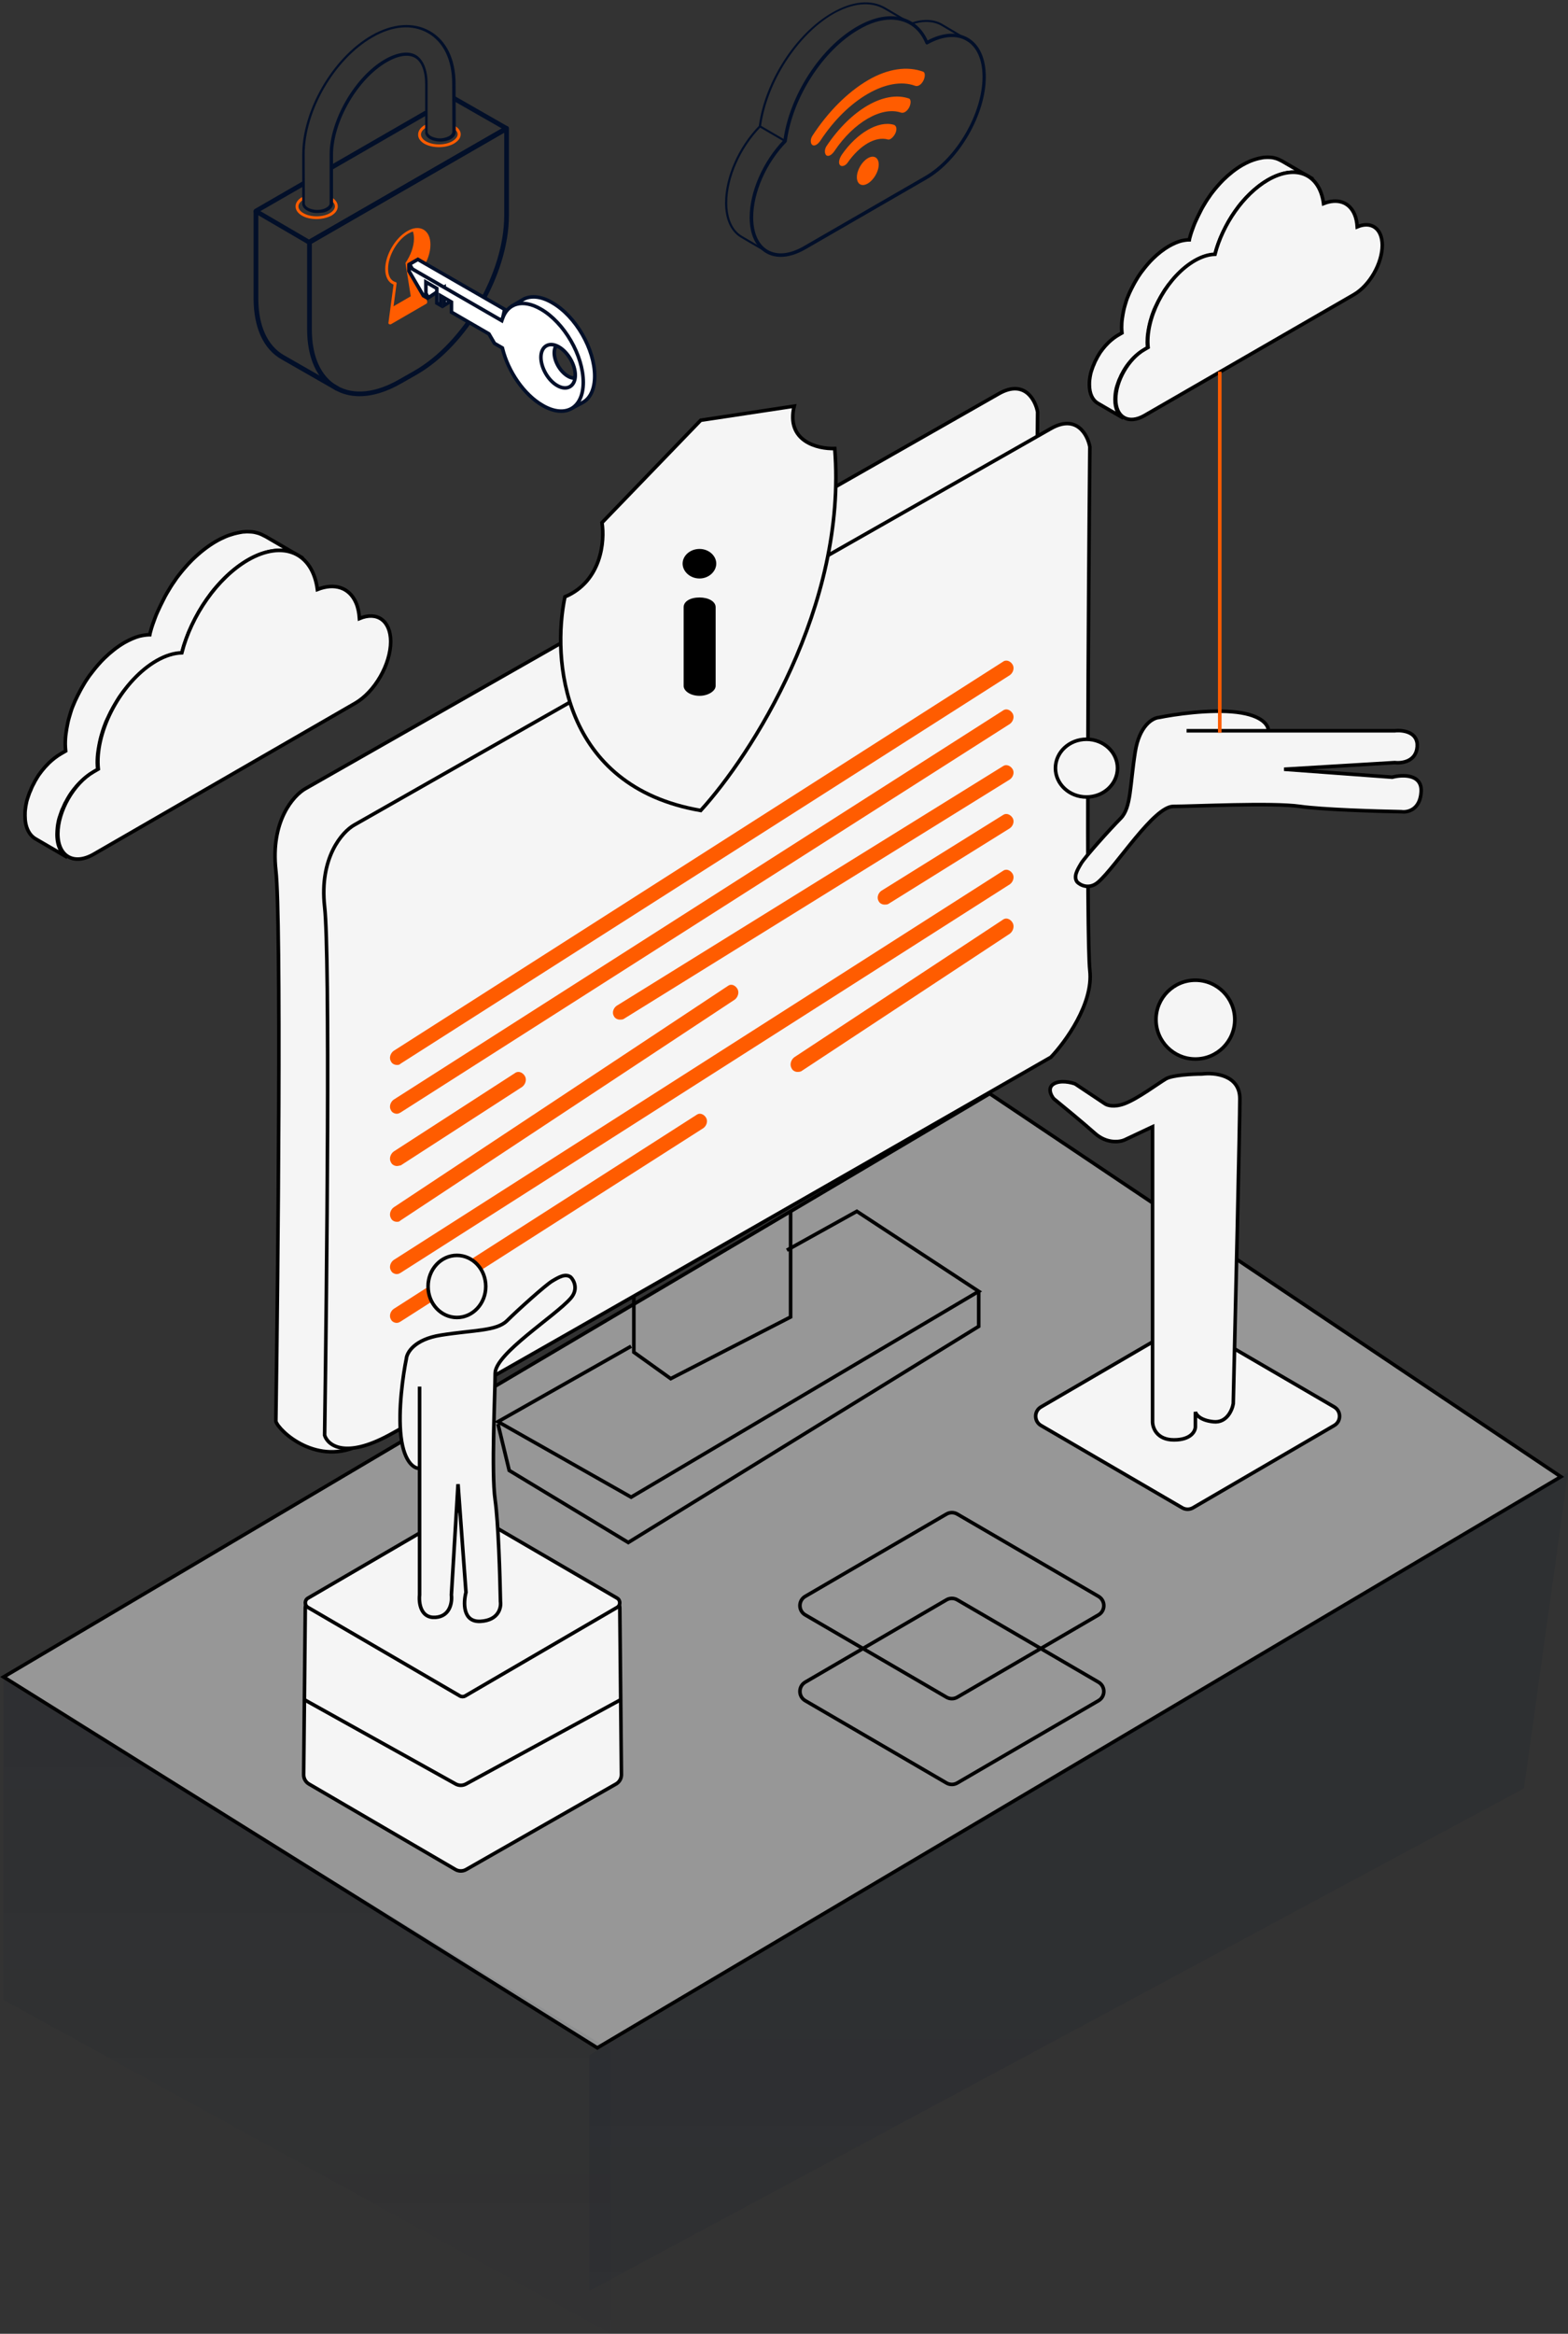 <svg width="439" height="653" viewBox="0 0 439 653" fill="none" xmlns="http://www.w3.org/2000/svg">
<rect x="0" y="0" width="439" height="653" fill="#333333" stroke="none"/>
<path d="M1 469.221L277.085 306L437 413.19L167.234 573L1 469.221Z" fill="white" fill-opacity="0.49" stroke="black"/>
<path d="M85.533 220.651L279.647 110.158C286.787 106.093 289.859 111.851 290.502 115.238C290.077 160.112 289.481 252.148 290.502 261.292C291.524 270.436 283.691 281.189 279.647 285.423C223.244 317.809 113.524 397.44 101.264 404.044C89.004 410.648 78.084 400.445 77.232 397.694C77.871 354.301 78.765 257.228 77.232 243.512C75.7 229.795 82.128 222.556 85.533 220.651Z" fill="#f5f5f5" stroke="black"/>
<path d="M99.226 230.802L294.226 119.915C301.399 115.836 304.485 121.614 305.131 125.013C304.704 170.048 304.105 262.411 305.131 271.588C306.158 280.765 298.289 291.556 294.226 295.805C237.565 328.306 121.164 394.966 108.848 401.594C96.532 408.222 91.742 404.356 90.887 401.594C91.528 358.046 92.427 267.51 90.887 253.744C89.348 239.979 95.805 232.714 99.226 230.802Z" fill="#f5f5f5" stroke="black"/>
<path d="M177.458 362.955V378.355L187.785 385.747L221.347 368.499V338.932" stroke="black"/>
<path d="M176.702 376.68L139.42 397.794L176.702 418.907L274.014 361.325L239.891 338.932L220.303 349.808" stroke="black"/>
<path d="M139.42 398.429L142.565 411.433L175.899 431.59L274.014 371.12V361.367" stroke="black"/>
<path d="M111.081 297.97C110.49 297.97 109.751 297.643 109.455 296.989C108.863 296.008 109.307 294.7 110.194 294.045L280.836 185.132C281.723 184.478 282.906 184.968 283.497 185.95C284.089 186.931 283.645 188.239 282.758 188.893L112.116 297.643C111.821 297.97 111.525 297.97 111.081 297.97Z" fill="#FF5C00"/>
<path d="M111.081 311.627C110.49 311.627 109.751 311.299 109.455 310.645C108.863 309.664 109.307 308.356 110.194 307.702L280.836 198.788C281.723 198.134 282.906 198.625 283.497 199.606C284.089 200.587 283.645 201.895 282.758 202.549L112.116 311.299C111.821 311.463 111.525 311.627 111.081 311.627Z" fill="#FF5C00"/>
<path d="M111.131 326.253C110.524 326.253 109.765 325.915 109.462 325.239C108.855 324.225 109.31 322.873 110.221 322.197L144.215 300.228C145.125 299.552 146.339 300.059 146.946 301.073C147.553 302.087 147.098 303.439 146.188 304.115L112.194 326.084C111.89 326.084 111.587 326.253 111.131 326.253Z" fill="#FF5C00"/>
<path d="M173.527 285.292C172.928 285.292 172.178 284.97 171.879 284.327C171.28 283.362 171.729 282.076 172.628 281.433L280.797 214.387C281.696 213.743 282.895 214.226 283.494 215.19C284.093 216.155 283.644 217.441 282.745 218.085L174.576 285.131C174.276 285.292 173.826 285.292 173.527 285.292Z" fill="#FF5C00"/>
<path d="M111.056 341.858C110.472 341.858 109.743 341.524 109.451 340.856C108.868 339.853 109.305 338.516 110.181 337.847L203.826 275.842C204.701 275.173 205.868 275.674 206.451 276.677C207.035 277.68 206.597 279.017 205.722 279.686L112.077 341.524C111.785 341.858 111.493 341.858 111.056 341.858Z" fill="#FF5C00"/>
<path d="M247.637 253.108C247.042 253.108 246.298 252.787 246 252.144C245.405 251.18 245.852 249.895 246.744 249.252L280.817 228.043C281.71 227.4 282.901 227.882 283.496 228.846C284.091 229.81 283.644 231.095 282.752 231.738L248.679 252.947C248.381 253.108 247.935 253.108 247.637 253.108Z" fill="#FF5C00"/>
<path d="M111.081 356.49C110.49 356.49 109.751 356.163 109.455 355.509C108.863 354.527 109.307 353.219 110.194 352.565L280.836 243.651C281.723 242.997 282.906 243.488 283.497 244.469C284.089 245.45 283.645 246.758 282.758 247.413L112.116 356.163C111.821 356.326 111.525 356.49 111.081 356.49Z" fill="#FF5C00"/>
<path d="M111.055 370.144C110.472 370.144 109.743 369.82 109.451 369.173C108.868 368.203 109.305 366.909 110.18 366.262L195.049 311.92C195.924 311.273 197.09 311.758 197.673 312.728C198.257 313.699 197.819 314.992 196.944 315.639L112.076 369.82C111.784 369.982 111.493 370.144 111.055 370.144Z" fill="#FF5C00"/>
<path d="M223.258 299.922C222.661 299.922 221.916 299.581 221.618 298.899C221.021 297.877 221.469 296.513 222.363 295.832L280.811 257.318C281.705 256.637 282.898 257.148 283.495 258.17C284.091 259.193 283.644 260.556 282.749 261.238L224.302 299.751C223.854 299.922 223.556 299.922 223.258 299.922Z" fill="#FF5C00"/>
<path d="M168.535 146.244L196.184 117.589L222.351 113.637C219.981 123.518 228.934 125.658 233.707 125.494C237.262 169.76 210.173 211.458 196.184 226.773C157.08 220.054 154.546 184.12 158.166 166.994C168.436 162.646 169.358 151.349 168.535 146.244Z" fill="#f5f5f5" stroke="black"/>
<path d="M195.852 167.176C193.251 167.176 191.401 168.274 191.401 169.893V191.916C191.401 193.304 193.251 194.691 195.852 194.691C198.337 194.691 200.36 193.304 200.36 191.916V169.892C200.36 168.274 198.337 167.176 195.852 167.176Z" fill="black"/>
<path d="M195.852 153.594C193.193 153.594 191.112 155.501 191.112 157.698C191.112 159.895 193.193 161.86 195.852 161.86C198.453 161.86 200.535 159.895 200.535 157.698C200.535 155.501 198.453 153.594 195.852 153.594Z" fill="black"/>
<path d="M264.99 423.639L225.451 446.667C223.464 447.825 223.464 450.695 225.451 451.852L264.99 474.88C265.923 475.424 267.077 475.424 268.01 474.88L307.549 451.852C309.536 450.695 309.536 447.825 307.549 446.667L268.01 423.639C267.077 423.096 265.923 423.096 264.99 423.639Z" stroke="black"/>
<path d="M330.99 370.639L291.451 393.667C289.464 394.825 289.464 397.695 291.451 398.852L330.99 421.88C331.923 422.424 333.077 422.424 334.01 421.88L373.549 398.852C375.536 397.695 375.536 394.825 373.549 393.667L334.01 370.639C333.077 370.096 331.923 370.096 330.99 370.639Z" fill="#f5f5f5" stroke="black"/>
<path d="M264.99 447.639L225.451 470.667C223.464 471.825 223.464 474.695 225.451 475.852L264.99 498.88C265.923 499.424 267.077 499.424 268.01 498.88L307.549 475.852C309.536 474.695 309.536 471.825 307.549 470.667L268.01 447.639C267.077 447.096 265.923 447.096 264.99 447.639Z" stroke="black"/>
<path d="M85.017 496.548L85.471 449.93C85.487 448.284 86.826 446.959 88.471 446.959H170.529C172.175 446.959 173.513 448.284 173.529 449.93L173.983 496.529C173.993 497.616 173.414 498.625 172.469 499.164L130.503 523.102C129.573 523.633 128.43 523.627 127.505 523.087L86.505 499.169C85.575 498.626 85.007 497.626 85.017 496.548Z" fill="#f5f5f5" stroke="black"/>
<path d="M128.745 422.399L86.225 447.163C85.232 447.741 85.232 449.177 86.225 449.755L128.745 474.519C129.212 474.791 129.788 474.791 130.255 474.519L172.774 449.755C173.768 449.177 173.768 447.741 172.774 447.163L130.255 422.399C129.788 422.127 129.212 422.127 128.745 422.399Z" fill="#f5f5f5" stroke="black"/>
<path d="M85 475.459L127.557 499.155C128.455 499.656 129.548 499.661 130.451 499.169L174 475.459" stroke="black"/>
<path d="M119.85 359.947C119.85 364.778 123.497 368.635 127.925 368.635C132.352 368.635 136 364.778 136 359.947C136 355.116 132.352 351.26 127.925 351.26C123.497 351.26 119.85 355.116 119.85 359.947Z" fill="#f5f5f5" stroke="black"/>
<path d="M159.793 363.247C162.01 360.703 160.659 358.204 159.793 357.343C158.309 356.236 156.451 357.343 154.595 358.45C152.738 359.557 144.942 366.568 141.972 369.52C139.002 372.472 132.691 372.103 123.41 373.579C115.985 374.759 113.881 378.498 113.757 380.22C112.891 384.402 111.381 394.611 112.272 401.99C113.163 409.37 116.108 410.969 117.47 410.846V446.269C117.222 448.482 117.767 452.836 121.925 452.541C126.083 452.246 126.627 448.236 126.38 446.269L128.236 415.274L130.463 445.531C129.721 448.359 129.498 453.943 134.547 453.648C139.596 453.353 140.363 449.835 140.116 448.113C139.992 441.226 139.522 425.901 138.631 419.702C137.517 411.953 138.631 389.814 138.631 384.279C138.631 378.744 155.37 368.323 159.793 363.247Z" fill="#f5f5f5"/>
<path d="M117.47 387.969V410.846M117.47 410.846V446.269C117.222 448.482 117.767 452.836 121.925 452.541C126.083 452.246 126.627 448.236 126.38 446.269L128.236 415.274L130.463 445.531C129.721 448.359 129.498 453.943 134.547 453.648C139.596 453.353 140.363 449.835 140.116 448.113C139.992 441.226 139.522 425.901 138.631 419.702C137.517 411.953 138.631 389.814 138.631 384.279C138.631 378.744 155.37 368.323 159.793 363.247C162.01 360.703 160.659 358.204 159.793 357.343C158.309 356.236 156.451 357.343 154.595 358.45C152.738 359.557 144.942 366.568 141.972 369.52C139.002 372.472 132.691 372.103 123.41 373.579C115.985 374.759 113.881 378.498 113.757 380.22C112.891 384.402 111.381 394.611 112.272 401.99C113.163 409.37 116.108 410.969 117.47 410.846Z" stroke="black"/>
<path d="M304.187 206.85C309.018 206.85 312.875 210.497 312.875 214.925C312.875 219.353 309.018 223 304.187 223C299.356 223 295.5 219.353 295.5 214.925C295.5 210.497 299.356 206.85 304.187 206.85Z" fill="#f5f5f5" stroke="black"/>
<path d="M307.487 246.793C304.943 249.01 302.444 247.659 301.584 246.793C300.477 245.309 301.584 243.451 302.69 241.595C303.797 239.738 310.808 231.942 313.76 228.972C316.712 226.002 316.343 219.691 317.819 210.41C319 202.985 322.739 200.881 324.461 200.757C328.642 199.891 338.851 198.381 346.231 199.272C353.61 200.163 355.209 203.108 355.086 204.47L390.509 204.47C392.723 204.222 397.077 204.767 396.782 208.925C396.486 213.083 392.477 213.627 390.509 213.38L359.514 215.236L389.771 217.463C392.6 216.721 398.184 216.498 397.888 221.547C397.593 226.596 394.076 227.363 392.354 227.116C385.466 226.992 370.141 226.522 363.942 225.631C356.193 224.517 334.054 225.631 328.519 225.631C322.985 225.631 312.564 242.37 307.487 246.793Z" fill="#f5f5f5"/>
<path d="M332.209 204.47L355.086 204.47M355.086 204.47L390.509 204.47C392.723 204.222 397.077 204.767 396.782 208.925C396.486 213.083 392.477 213.627 390.509 213.38L359.514 215.236L389.771 217.463C392.6 216.721 398.184 216.498 397.888 221.547C397.593 226.596 394.076 227.363 392.354 227.116C385.466 226.992 370.141 226.522 363.942 225.631C356.193 224.517 334.054 225.631 328.519 225.631C322.985 225.631 312.564 242.37 307.487 246.793C304.943 249.01 302.444 247.659 301.584 246.793C300.477 245.309 301.584 243.451 302.69 241.595C303.797 239.738 310.808 231.942 313.76 228.972C316.712 226.002 316.343 219.691 317.819 210.41C319 202.985 322.739 200.881 324.461 200.757C328.642 199.891 338.851 198.381 346.231 199.272C353.61 200.163 355.209 203.108 355.086 204.47Z" stroke="black"/>
<path d="M347.129 307.423C347.129 300.782 340.058 300.044 336.522 300.505C333.909 300.505 328.222 300.782 326.377 301.889C324.071 303.272 318.537 307.423 314.848 308.806C311.897 309.913 309.929 309.267 309.314 308.806L301.014 303.272C299.784 302.811 296.863 302.165 295.019 303.272C293.174 304.379 294.25 306.5 295.019 307.423C297.478 309.421 303.227 314.155 306.547 317.107C309.868 320.058 313.465 319.566 314.848 318.951L322.688 315.262V397.808C322.688 399.499 323.887 402.881 328.683 402.881C333.479 402.881 334.678 400.422 334.678 399.192V395.041C334.832 395.81 336.061 397.439 339.75 397.808C343.44 398.177 344.977 394.58 345.284 392.736C345.899 367.065 347.129 314.063 347.129 307.423Z" fill="#f5f5f5" stroke="black"/>
<circle r="11.029" transform="matrix(-1 0 0 1 334.678 285.289)" fill="#f5f5f5" stroke="black"/>
<path d="M74.398 150.13C74.342 150.13 74.342 150.074 74.286 150.074C73.949 149.906 73.613 149.738 73.277 149.57C72.94 149.401 72.604 149.289 72.267 149.177C71.931 149.065 71.538 149.009 71.146 148.897C70.753 148.841 70.361 148.785 69.968 148.785C69.52 148.785 69.127 148.729 68.679 148.785C68.174 148.785 67.725 148.841 67.221 148.953C66.66 149.065 66.099 149.177 65.483 149.345C64.754 149.57 63.969 149.794 63.184 150.13C62.286 150.523 61.333 150.971 60.38 151.532C58.081 152.878 55.894 154.616 53.82 156.635C53.091 157.364 52.362 158.149 51.689 158.934C51.128 159.55 50.624 160.223 50.119 160.84C49.67 161.401 49.222 162.018 48.829 162.634C48.437 163.195 48.044 163.756 47.708 164.317C47.371 164.877 47.035 165.438 46.699 165.999C46.362 166.559 46.082 167.12 45.801 167.681C45.521 168.242 45.241 168.802 44.96 169.363C44.68 169.924 44.456 170.484 44.175 171.045C43.895 171.606 43.671 172.223 43.447 172.783C43.222 173.4 42.998 174.017 42.774 174.634C42.549 175.307 42.325 175.979 42.157 176.652C42.045 176.989 41.989 177.269 41.933 177.605C41.877 177.605 41.82 177.605 41.708 177.605C41.316 177.605 40.923 177.662 40.475 177.718C40.026 177.774 39.522 177.886 39.017 177.998C38.4 178.166 37.783 178.39 37.11 178.671C36.325 179.007 35.54 179.4 34.755 179.848C32.849 180.97 30.999 182.428 29.26 184.11C28.644 184.727 28.027 185.343 27.466 186.016C27.017 186.521 26.569 187.082 26.12 187.642C25.728 188.147 25.391 188.595 24.999 189.1C24.663 189.549 24.382 190.053 24.046 190.502C23.765 190.95 23.485 191.399 23.205 191.904C22.924 192.352 22.7 192.801 22.42 193.305C22.195 193.754 21.915 194.259 21.691 194.707C21.466 195.156 21.242 195.66 21.018 196.109C20.794 196.614 20.625 197.062 20.401 197.567C20.177 198.072 20.009 198.576 19.84 199.137C19.672 199.698 19.504 200.258 19.336 200.819C19.168 201.436 18.999 202.053 18.887 202.725C18.719 203.511 18.607 204.239 18.495 205.024C18.326 206.09 18.27 207.211 18.27 208.221C18.27 208.893 18.326 209.51 18.383 210.127L17.037 210.912C15.859 211.585 14.738 212.482 13.672 213.491C13.28 213.884 12.944 214.276 12.551 214.669C12.271 215.005 11.99 215.342 11.71 215.678C11.486 215.958 11.261 216.295 11.037 216.575C10.813 216.856 10.645 217.136 10.476 217.416C10.308 217.697 10.14 217.977 9.972 218.257C9.804 218.538 9.635 218.818 9.523 219.098C9.355 219.379 9.243 219.659 9.075 219.939C8.963 220.22 8.794 220.5 8.682 220.837C8.57 221.117 8.458 221.453 8.29 221.734C8.178 222.07 8.065 222.351 7.953 222.687C7.841 223.023 7.729 223.36 7.617 223.696C7.505 224.089 7.392 224.481 7.336 224.874C7.224 225.322 7.168 225.827 7.112 226.276C7 226.948 7 227.621 7 228.238C7 231.378 8.121 233.621 9.916 234.686L18.887 239.901C17.093 238.836 15.971 236.649 15.971 233.453C15.971 232.836 16.027 232.163 16.084 231.49C16.14 231.042 16.196 230.593 16.308 230.088C16.364 229.696 16.476 229.303 16.588 228.911C16.7 228.574 16.812 228.238 16.925 227.902C17.037 227.565 17.149 227.285 17.261 226.948C17.373 226.668 17.485 226.332 17.654 226.051C17.766 225.771 17.934 225.491 18.046 225.154C18.158 224.874 18.326 224.593 18.495 224.313C18.663 224.033 18.775 223.752 18.943 223.472C19.111 223.192 19.28 222.911 19.448 222.631C19.616 222.351 19.84 222.07 20.009 221.79C20.233 221.509 20.457 221.173 20.681 220.893C20.962 220.556 21.242 220.22 21.523 219.883C21.859 219.491 22.251 219.098 22.644 218.706C23.709 217.697 24.831 216.799 26.008 216.127L27.354 215.342C27.298 214.725 27.242 214.108 27.242 213.435C27.242 212.37 27.298 211.304 27.466 210.239C27.578 209.51 27.69 208.725 27.859 207.94C27.971 207.323 28.139 206.707 28.307 206.034C28.475 205.473 28.644 204.912 28.812 204.352C28.98 203.847 29.148 203.342 29.372 202.782C29.541 202.277 29.765 201.772 29.989 201.324C30.214 200.819 30.438 200.37 30.662 199.922C30.887 199.473 31.111 198.969 31.391 198.52C31.615 198.072 31.896 197.567 32.176 197.118C32.456 196.67 32.737 196.165 33.017 195.717C33.297 195.212 33.634 194.763 33.97 194.315C34.307 193.81 34.699 193.305 35.092 192.857C35.54 192.296 35.989 191.735 36.438 191.231C36.998 190.558 37.615 189.941 38.232 189.324C39.97 187.642 41.82 186.184 43.727 185.063C44.512 184.614 45.297 184.222 46.082 183.885C46.755 183.605 47.371 183.381 47.988 183.213C48.493 183.1 48.941 182.988 49.446 182.932C49.839 182.876 50.287 182.82 50.68 182.82C50.736 182.82 50.792 182.82 50.904 182.82C50.96 182.484 51.072 182.203 51.128 181.867C51.297 181.194 51.521 180.521 51.745 179.848C51.969 179.232 52.194 178.615 52.418 177.998C52.642 177.437 52.867 176.82 53.147 176.26C53.371 175.699 53.651 175.138 53.932 174.578C54.212 174.017 54.493 173.456 54.773 172.895C55.053 172.335 55.39 171.774 55.67 171.213C56.007 170.653 56.343 170.092 56.679 169.531C57.072 168.97 57.408 168.41 57.801 167.849C58.249 167.232 58.642 166.672 59.09 166.055C59.595 165.382 60.1 164.765 60.66 164.148C61.333 163.363 62.062 162.578 62.791 161.849C64.866 159.831 67.053 158.093 69.352 156.747C70.305 156.186 71.202 155.738 72.155 155.345C72.94 155.009 73.669 154.784 74.454 154.56C75.071 154.392 75.632 154.28 76.192 154.168C76.697 154.112 77.201 154.055 77.65 153.999C78.099 153.999 78.547 153.999 78.94 153.999C79.332 153.999 79.725 154.055 80.117 154.111C80.51 154.168 80.846 154.28 81.239 154.392C81.575 154.504 81.912 154.616 82.248 154.784C82.584 154.953 82.921 155.065 83.257 155.289C83.313 155.289 83.313 155.345 83.369 155.345L74.398 150.13Z" fill="#f5f5f5" stroke="black" stroke-miterlimit="10"/>
<path d="M69.407 156.69C79.331 150.971 87.518 154.672 88.864 164.933C93.573 163.083 97.779 164.26 99.685 168.69C100.246 169.979 100.526 171.493 100.639 173.063C105.573 170.989 109.33 173.624 109.386 179.455C109.386 185.848 104.956 193.585 99.405 196.782L26.232 239.003C20.681 242.199 16.195 239.62 16.195 233.284C16.195 226.948 20.625 219.154 26.176 215.958L27.521 215.173C27.465 214.556 27.409 213.939 27.409 213.267C27.353 202.837 34.698 190.165 43.782 184.894C46.305 183.437 48.716 182.708 50.903 182.652C53.538 172.278 60.828 161.681 69.407 156.69Z" fill="#f5f5f5" stroke="black" stroke-miterlimit="10"/>
<path d="M358.979 45.098C358.934 45.098 358.934 45.053 358.889 45.053C358.619 44.918 358.35 44.783 358.08 44.649C357.811 44.514 357.541 44.424 357.272 44.334C357.003 44.245 356.688 44.2 356.374 44.11C356.06 44.065 355.745 44.02 355.431 44.02C355.072 44.02 354.757 43.975 354.398 44.02C353.994 44.02 353.635 44.065 353.23 44.155C352.781 44.245 352.332 44.334 351.838 44.469C351.254 44.649 350.626 44.828 349.997 45.098C349.279 45.412 348.515 45.771 347.752 46.22C345.911 47.298 344.159 48.69 342.498 50.307C341.914 50.891 341.33 51.52 340.791 52.148C340.342 52.642 339.938 53.181 339.534 53.675C339.174 54.124 338.815 54.618 338.501 55.112C338.186 55.561 337.872 56.01 337.603 56.459C337.333 56.908 337.064 57.357 336.794 57.806C336.525 58.256 336.3 58.705 336.076 59.154C335.851 59.603 335.627 60.052 335.402 60.501C335.178 60.95 334.998 61.399 334.773 61.848C334.549 62.297 334.369 62.791 334.19 63.24C334.01 63.734 333.83 64.228 333.651 64.722C333.471 65.261 333.292 65.8 333.157 66.339C333.067 66.608 333.022 66.833 332.977 67.102C332.932 67.102 332.887 67.102 332.798 67.102C332.483 67.102 332.169 67.147 331.81 67.192C331.45 67.237 331.046 67.327 330.642 67.417C330.148 67.551 329.654 67.731 329.115 67.956C328.486 68.225 327.858 68.539 327.229 68.899C325.702 69.797 324.22 70.964 322.828 72.311C322.334 72.805 321.84 73.299 321.391 73.838C321.032 74.243 320.673 74.692 320.313 75.141C319.999 75.545 319.73 75.904 319.415 76.308C319.146 76.668 318.921 77.072 318.652 77.431C318.427 77.79 318.203 78.15 317.978 78.554C317.754 78.913 317.574 79.272 317.349 79.676C317.17 80.036 316.945 80.44 316.766 80.799C316.586 81.158 316.406 81.562 316.227 81.922C316.047 82.326 315.912 82.685 315.733 83.089C315.553 83.493 315.418 83.898 315.284 84.347C315.149 84.796 315.014 85.245 314.88 85.694C314.745 86.188 314.61 86.682 314.52 87.221C314.386 87.849 314.296 88.433 314.206 89.062C314.071 89.915 314.026 90.813 314.026 91.622C314.026 92.16 314.071 92.654 314.116 93.148L313.038 93.777C312.095 94.316 311.197 95.035 310.344 95.843C310.03 96.157 309.76 96.472 309.446 96.786C309.221 97.055 308.997 97.325 308.772 97.594C308.593 97.819 308.413 98.088 308.233 98.313C308.054 98.537 307.919 98.762 307.784 98.986C307.65 99.211 307.515 99.436 307.38 99.66C307.245 99.885 307.111 100.109 307.021 100.334C306.886 100.558 306.796 100.783 306.662 101.007C306.572 101.232 306.437 101.456 306.347 101.726C306.257 101.95 306.168 102.22 306.033 102.444C305.943 102.714 305.853 102.938 305.763 103.208C305.674 103.477 305.584 103.747 305.494 104.016C305.404 104.33 305.314 104.645 305.269 104.959C305.18 105.318 305.135 105.723 305.09 106.082C305 106.621 305 107.16 305 107.654C305 110.168 305.898 111.965 307.335 112.818L314.52 116.994C313.083 116.141 312.185 114.39 312.185 111.83C312.185 111.336 312.23 110.797 312.275 110.258C312.32 109.899 312.365 109.54 312.455 109.135C312.499 108.821 312.589 108.507 312.679 108.192C312.769 107.923 312.859 107.654 312.949 107.384C313.038 107.115 313.128 106.89 313.218 106.621C313.308 106.396 313.398 106.127 313.532 105.902C313.622 105.678 313.757 105.453 313.847 105.184C313.937 104.959 314.071 104.735 314.206 104.51C314.341 104.285 314.431 104.061 314.565 103.836C314.7 103.612 314.835 103.387 314.969 103.163C315.104 102.938 315.284 102.714 315.418 102.489C315.598 102.265 315.778 101.995 315.957 101.771C316.182 101.501 316.406 101.232 316.631 100.962C316.9 100.648 317.215 100.334 317.529 100.019C318.382 99.211 319.28 98.493 320.224 97.954L321.301 97.325C321.256 96.831 321.212 96.337 321.212 95.798C321.212 94.945 321.256 94.091 321.391 93.238C321.481 92.654 321.571 92.026 321.705 91.397C321.795 90.903 321.93 90.409 322.065 89.87C322.199 89.421 322.334 88.972 322.469 88.523C322.604 88.119 322.738 87.715 322.918 87.266C323.053 86.862 323.232 86.457 323.412 86.098C323.592 85.694 323.771 85.335 323.951 84.975C324.13 84.616 324.31 84.212 324.535 83.853C324.714 83.493 324.939 83.089 325.163 82.73C325.388 82.371 325.612 81.967 325.837 81.607C326.061 81.203 326.331 80.844 326.6 80.485C326.87 80.081 327.184 79.676 327.499 79.317C327.858 78.868 328.217 78.419 328.576 78.015C329.025 77.476 329.519 76.982 330.013 76.488C331.405 75.141 332.887 73.973 334.414 73.075C335.043 72.716 335.672 72.401 336.3 72.132C336.839 71.907 337.333 71.728 337.827 71.593C338.231 71.503 338.591 71.413 338.995 71.368C339.309 71.324 339.668 71.279 339.983 71.279C340.028 71.279 340.073 71.279 340.162 71.279C340.207 71.009 340.297 70.785 340.342 70.515C340.477 69.976 340.656 69.438 340.836 68.899C341.016 68.405 341.195 67.911 341.375 67.417C341.554 66.968 341.734 66.474 341.959 66.025C342.138 65.575 342.363 65.126 342.587 64.677C342.812 64.228 343.036 63.779 343.261 63.33C343.486 62.881 343.755 62.432 343.979 61.983C344.249 61.534 344.518 61.085 344.788 60.636C345.102 60.187 345.372 59.737 345.686 59.288C346.045 58.794 346.36 58.345 346.719 57.851C347.123 57.312 347.527 56.819 347.976 56.325C348.515 55.696 349.099 55.067 349.683 54.483C351.344 52.867 353.096 51.475 354.937 50.397C355.7 49.948 356.419 49.589 357.182 49.274C357.811 49.005 358.395 48.825 359.023 48.645C359.517 48.511 359.966 48.421 360.416 48.331C360.82 48.286 361.224 48.241 361.583 48.196C361.942 48.196 362.302 48.196 362.616 48.196C362.93 48.196 363.245 48.241 363.559 48.286C363.873 48.331 364.143 48.421 364.457 48.511C364.727 48.6 364.996 48.69 365.266 48.825C365.535 48.96 365.804 49.05 366.074 49.229C366.119 49.229 366.119 49.274 366.164 49.274L358.979 45.098Z" fill="#f5f5f5" stroke="black" stroke-miterlimit="10"/>
<path d="M354.981 50.352C362.929 45.772 369.486 48.735 370.564 56.953C374.336 55.471 377.704 56.414 379.231 59.962C379.68 60.995 379.904 62.208 379.994 63.465C383.946 61.803 386.955 63.914 387 68.584C387 73.704 383.452 79.901 379.006 82.461L320.402 116.276C315.956 118.836 312.364 116.77 312.364 111.695C312.364 106.621 315.911 100.379 320.357 97.819L321.435 97.19C321.39 96.696 321.345 96.202 321.345 95.663C321.3 87.311 327.183 77.162 334.458 72.94C336.479 71.773 338.41 71.189 340.161 71.144C342.272 62.836 348.11 54.349 354.981 50.352Z" fill="#f5f5f5" stroke="black" stroke-miterlimit="10"/>
<line x1="341.5" y1="104" x2="341.5" y2="205" stroke="#FF5C00"/>
<path d="M115.479 64.421C115.744 65.057 115.903 65.851 115.903 66.751C115.903 68.975 114.95 71.517 113.52 73.582L115.003 82.901L109.707 85.973L109.125 90.368L119.186 84.543L117.756 75.488C117.756 75.488 120.351 69.77 120.086 67.81C119.451 62.727 115.479 64.421 115.479 64.421Z" fill="#FF5C00"/>
<path d="M94.14 109.324C94.14 109.324 83.391 103.181 78.784 100.534C73.754 97.674 71 91.638 71 83.536V58.967H72.324V83.536C72.324 91.108 74.865 96.721 79.472 99.369C84.079 102.016 94.828 108.159 94.828 108.159L94.14 109.324Z" fill="#020f29"/>
<path d="M100.653 110.86C98.111 110.86 95.781 110.277 93.716 109.059C88.739 106.2 85.985 100.163 85.985 92.115V67.757C85.985 67.545 86.091 67.281 86.303 67.175L141.478 35.351C141.69 35.245 141.955 35.245 142.167 35.351C142.379 35.457 142.484 35.669 142.484 35.933V60.291C142.484 76.653 130.941 96.616 116.697 104.823L112.408 107.259C108.278 109.642 104.307 110.86 100.653 110.86ZM87.309 68.181V92.168C87.309 99.687 89.798 105.3 94.405 107.947C99.011 110.595 105.154 109.959 111.773 106.147L116.062 103.711C129.882 95.715 141.161 76.282 141.161 60.344V37.151L87.309 68.181Z" fill="#020f29"/>
<path d="M118.957 31.005L92.351 46.346L93.012 47.492L119.618 32.152L118.957 31.005Z" fill="#020f29"/>
<path d="M86.515 68.445C86.409 68.445 86.303 68.392 86.197 68.34L71.318 59.656C71.106 59.55 71 59.338 71 59.073C71 58.861 71.106 58.596 71.318 58.491L84.609 50.813L85.244 51.978L72.906 59.073L86.515 67.016L140.472 35.933L126.758 28.097L127.393 26.932L142.114 35.351C142.325 35.457 142.431 35.669 142.431 35.933C142.431 36.145 142.325 36.41 142.114 36.516L86.832 68.392C86.779 68.392 86.674 68.445 86.515 68.445Z" fill="#020f29"/>
<path d="M109.125 90.738C109.072 90.738 108.966 90.738 108.914 90.685C108.808 90.579 108.702 90.473 108.755 90.314L110.184 79.618C108.702 79.036 107.854 77.447 107.854 75.276C107.854 71.411 110.608 66.645 113.997 64.686C115.691 63.68 117.333 63.521 118.604 64.262C119.822 65.004 120.51 66.433 120.51 68.446C120.51 70.669 119.663 73.158 118.127 75.382L119.61 84.543C119.61 84.702 119.557 84.861 119.398 84.966L109.337 90.791C109.284 90.685 109.231 90.738 109.125 90.738ZM116.803 64.58C116.062 64.58 115.215 64.845 114.368 65.321C111.19 67.122 108.649 71.57 108.649 75.223C108.649 77.183 109.39 78.559 110.767 78.93C110.979 78.983 111.085 79.195 111.032 79.354L109.655 89.573L118.762 84.331L117.333 75.276C117.333 75.17 117.333 75.064 117.386 75.011C118.815 72.946 119.716 70.458 119.716 68.393C119.716 66.698 119.186 65.48 118.18 64.898C117.756 64.686 117.333 64.58 116.803 64.58Z" fill="#FF5C00"/>
<path d="M122.892 41.174C121.41 41.174 119.927 40.856 118.815 40.221C117.703 39.586 117.015 38.633 117.068 37.627C117.068 36.568 117.809 35.561 119.133 34.873L119.504 35.561C118.445 36.144 117.862 36.885 117.862 37.627C117.862 38.315 118.339 39.003 119.239 39.533C121.251 40.698 124.587 40.698 126.599 39.533C127.605 38.95 128.135 38.262 128.135 37.574C128.135 36.938 127.711 36.356 126.864 35.879L127.287 35.191C128.399 35.826 128.982 36.673 128.982 37.574C128.982 38.58 128.293 39.48 127.023 40.221C125.858 40.856 124.375 41.174 122.892 41.174Z" fill="#FF5C00"/>
<path d="M88.632 61.299C87.15 61.299 85.667 60.981 84.555 60.346C83.39 59.657 82.755 58.757 82.755 57.751C82.755 56.745 83.39 55.845 84.555 55.156L84.979 55.845C84.079 56.374 83.549 57.062 83.549 57.751C83.549 58.439 84.026 59.128 84.979 59.657C86.991 60.822 90.327 60.822 92.339 59.657C93.239 59.128 93.769 58.439 93.769 57.751C93.769 57.062 93.292 56.374 92.339 55.845L92.763 55.156C93.928 55.845 94.563 56.745 94.563 57.751C94.563 58.757 93.928 59.657 92.763 60.346C91.598 60.928 90.115 61.299 88.632 61.299Z" fill="#FF5C00"/>
<path d="M88.844 59.602C88.261 59.602 87.679 59.549 87.15 59.391C85.137 58.808 84.502 57.643 84.608 56.796H84.661C84.608 56.425 84.608 55.843 84.608 54.731V43.346C84.608 30.903 93.08 16.235 103.935 9.934C109.919 6.492 115.743 6.068 120.403 8.716C125.01 11.364 127.551 16.606 127.551 23.489L127.604 36.992C127.551 38.051 126.651 38.951 125.116 39.375C123.951 39.693 122.68 39.693 121.515 39.375C119.979 38.951 119.026 38.051 119.026 36.992H119.079C119.026 36.674 119.026 36.039 119.026 34.874V23.489C119.026 19.889 117.967 17.188 116.167 16.182C114.314 15.123 111.454 15.547 108.277 17.4C100.123 22.113 93.239 33.974 93.239 43.346V56.849C93.345 57.696 92.709 58.861 90.697 59.443C89.956 59.496 89.373 59.602 88.844 59.602ZM85.349 56.743V56.796C85.296 57.537 86.037 58.225 87.361 58.543C88.314 58.808 89.373 58.808 90.326 58.543C91.597 58.173 92.392 57.484 92.286 56.796V43.24C92.286 33.656 99.381 21.424 107.748 16.606C111.189 14.647 114.366 14.17 116.432 15.388C118.497 16.606 119.715 19.518 119.715 23.384C119.715 27.884 119.715 36.463 119.715 36.833C119.715 37.522 120.456 38.157 121.621 38.475C122.627 38.792 123.739 38.792 124.745 38.475C125.91 38.157 126.651 37.522 126.651 36.833L126.598 23.384C126.598 16.818 124.215 11.84 119.873 9.299C115.478 6.757 109.919 7.18 104.2 10.516C93.609 16.659 85.296 31.009 85.296 43.24H84.873H85.296C85.349 47.794 85.349 56.372 85.349 56.743Z" fill="#020f29"/>
<path d="M154.609 84.7L154.609 84.7L154.604 84.697C151.503 82.868 148.735 82.679 146.718 83.645C146.486 83.772 145.631 84.28 144.813 84.767C144.4 85.013 144.002 85.252 143.706 85.428L143.593 85.496L151.798 104.708L160.344 114.085C160.394 114.06 160.447 114.033 160.504 114.004C160.807 113.849 161.215 113.639 161.636 113.419C162.058 113.2 162.492 112.97 162.848 112.777C163.217 112.575 163.467 112.43 163.547 112.371L163.556 112.365L163.564 112.36C165.343 111.173 166.5 108.742 166.5 105.228C166.5 101.48 165.181 97.29 163.019 93.552C160.857 89.813 157.878 86.574 154.609 84.7ZM155.965 97.27C156.038 96.775 156.038 96.775 156.038 96.775L156.039 96.775L156.04 96.775L156.043 96.776L156.053 96.777L156.086 96.783C156.115 96.788 156.155 96.795 156.207 96.805C156.309 96.824 156.454 96.855 156.631 96.899C156.984 96.987 157.469 97.13 157.996 97.353C159.036 97.793 160.311 98.571 161.004 99.912C161.687 101.232 161.678 102.634 161.515 103.675C161.433 104.199 161.311 104.643 161.208 104.957C161.157 105.115 161.11 105.241 161.076 105.329C161.059 105.373 161.044 105.407 161.034 105.431L161.022 105.46L161.018 105.469L161.017 105.472L161.016 105.473L161.016 105.473C161.016 105.473 161.016 105.473 160.56 105.269L161.016 105.473L160.869 105.802L160.51 105.766C160.038 105.719 159.512 105.577 158.987 105.245C157.916 104.618 156.97 103.586 156.293 102.43C155.614 101.271 155.178 99.944 155.178 98.706C155.178 98.061 155.316 97.5 155.508 97.067L155.663 96.72L156.038 96.775L155.965 97.27Z" fill="white" stroke="#020f29"/>
<path d="M119.918 83.305L123.57 80.894L124.346 80.383V81.312V85.414L126.206 84.251L126.419 84.118L126.653 84.21L140.591 89.659L141.286 86.566L116.995 72.577L114.678 73.91L119.918 83.305Z" fill="white" stroke="#020f29"/>
<path d="M140.686 89.145L140.488 89.719L139.963 89.415L114.501 74.712V75.843L118.55 82.75L119.244 83.152V79.794V78.926L119.995 79.361L122.046 80.551L122.295 80.695V80.983V84.797L123.346 85.407V83.609V82.741L124.097 83.176L126.148 84.366L126.397 84.51V84.798V87.341L136.772 93.349L136.886 93.415L136.953 93.529L138.445 96.081L140.463 97.246L140.648 97.352L140.699 97.559C142.272 103.934 146.714 110.452 151.948 113.448L151.949 113.449C155.201 115.325 158.028 115.441 160.008 114.305C161.988 113.169 163.3 110.679 163.3 106.95C163.3 103.223 161.982 99.053 159.824 95.33C157.667 91.607 154.699 88.377 151.449 86.503L151.448 86.502C148.835 84.987 146.502 84.609 144.671 85.102C142.857 85.59 141.441 86.958 140.686 89.145ZM161.06 104.981C161.06 106.459 160.537 107.632 159.547 108.199C158.557 108.765 157.281 108.623 156.002 107.875C154.717 107.143 153.584 105.89 152.773 104.481C151.962 103.072 151.445 101.458 151.445 99.976C151.445 98.497 151.968 97.325 152.958 96.758C153.949 96.191 155.226 96.333 156.505 97.083C157.786 97.834 158.919 99.085 159.731 100.49C160.543 101.894 161.06 103.498 161.06 104.981Z" fill="white" stroke="#020f29"/>
<path d="M214.625 70.69C214.587 70.652 210.074 68.09 207.398 66.484C204.568 64.801 203 61.321 203 56.733C203 49.62 206.709 41.169 212.445 35.242C214.166 22.737 222.77 9.43 232.942 3.541C238.64 0.252 243.993 -0.245 248.008 2.164C248.276 2.317 254.28 5.835 254.318 5.874L255.121 6.332C258.41 5.223 261.507 5.338 263.801 6.677C263.878 6.715 271.449 11.189 271.449 11.189L271.144 11.686C271.144 11.686 263.572 7.212 263.496 7.174C261.278 5.912 258.333 5.797 255.159 6.906C255.083 6.944 255.006 6.944 254.93 6.868L254.012 6.332C253.744 6.179 247.97 2.776 247.664 2.623C243.84 0.329 238.678 0.826 233.171 4C223.229 9.812 214.701 23.043 213.057 35.395C213.057 35.471 213.019 35.51 212.981 35.548C207.283 41.398 203.612 49.697 203.612 56.733C203.612 61.13 205.065 64.419 207.704 65.987C210.38 67.593 214.854 70.155 214.931 70.193L214.625 70.69Z" fill="#020f29"/>
<path d="M212.91 35.104L212.622 35.6L219.66 39.7L219.949 39.204L212.91 35.104Z" fill="#020f29"/>
<path d="M239.902 49.583C239.902 51.533 241.279 52.336 242.962 51.342C244.644 50.347 246.021 47.977 246.021 46.026C246.021 44.076 244.644 43.273 242.962 44.267C241.279 45.261 239.902 47.632 239.902 49.583Z" fill="#FF5C00"/>
<path d="M231.412 40.865C238.257 30.655 247.626 25.225 254.471 27.558C255.159 27.787 255.045 29.202 254.471 30.196C253.783 31.343 252.903 31.726 252.215 31.497C246.861 29.699 239.022 34.212 233.668 42.204C232.98 43.236 232.062 43.886 231.412 43.504C230.877 43.16 230.724 41.898 231.412 40.865Z" fill="#FF5C00"/>
<path d="M227.474 37.958C231.872 31.227 237.264 25.836 242.961 22.471C248.621 19.144 254.089 18.455 258.449 20.061C259.137 20.291 259.022 21.706 258.449 22.7C257.798 23.847 256.881 24.268 256.192 24C248.583 21.209 237.34 27.709 229.73 39.296C229.042 40.329 228.124 40.979 227.474 40.596C226.901 40.252 226.786 38.99 227.474 37.958Z" fill="#FF5C00"/>
<path d="M235.696 43.273C239.94 37.154 245.944 33.713 250.189 34.898C250.877 35.089 251.221 35.892 250.762 37.116C250.342 38.148 249.271 39.257 248.582 39.028C245.141 38.072 240.743 40.596 237.302 45.529C236.613 46.523 235.504 46.714 235.122 46.141C234.663 45.49 235.007 44.305 235.696 43.273Z" fill="#FF5C00"/>
<path d="M218.602 71.876C217.111 71.876 215.696 71.532 214.472 70.805C211.528 69.084 209.883 65.566 209.883 60.825C209.883 53.674 213.593 45.223 219.329 39.219C221.049 26.676 229.692 13.331 239.94 7.442C244.796 4.65 249.385 3.847 253.209 5.147C256.077 6.103 258.333 8.245 259.71 11.304C263.993 9.048 268.008 8.818 271.067 10.616C274.241 12.489 276 16.352 276 21.514C276 32.03 268.543 44.917 259.404 50.194L225.485 69.773C223.076 71.149 220.705 71.876 218.602 71.876ZM249.423 5.491C246.67 5.491 243.611 6.409 240.437 8.283C230.418 14.057 221.929 27.212 220.285 39.525C220.285 39.64 220.208 39.716 220.17 39.793C214.51 45.605 210.878 53.865 210.878 60.825C210.878 65.184 212.331 68.434 214.969 69.964C217.646 71.493 221.202 71.111 225.026 68.893L258.945 49.314C267.855 44.19 275.082 31.686 275.082 21.476C275.082 16.696 273.476 13.101 270.608 11.419C267.74 9.736 263.878 10.08 259.748 12.375C259.633 12.451 259.48 12.451 259.366 12.413C259.251 12.375 259.136 12.26 259.098 12.145C257.836 9.086 255.695 6.983 252.941 6.065C251.832 5.683 250.647 5.491 249.423 5.491Z" fill="#020f29"/>
<path opacity="0.1" d="M165 641V575L439 412L426.666 500.396L165 641Z" fill="url(#paint0_linear_1686_5378)"/>
<path opacity="0.1" d="M1 559.604V470L171 573.58V653L1 559.604Z" fill="url(#paint1_linear_1686_5378)"/>
<defs>
<linearGradient id="paint0_linear_1686_5378" x1="245.835" y1="570.442" x2="245.835" y2="778.891" gradientUnits="userSpaceOnUse">
<stop stop-color="#020f29"/>
<stop offset="1" stop-color="#020f29" stop-opacity="0"/>
</linearGradient>
<linearGradient id="paint1_linear_1686_5378" x1="86" y1="470" x2="86" y2="677.653" gradientUnits="userSpaceOnUse">
<stop stop-color="#020f29"/>
<stop offset="1" stop-color="#020f29" stop-opacity="0"/>
</linearGradient>
</defs>
</svg>
